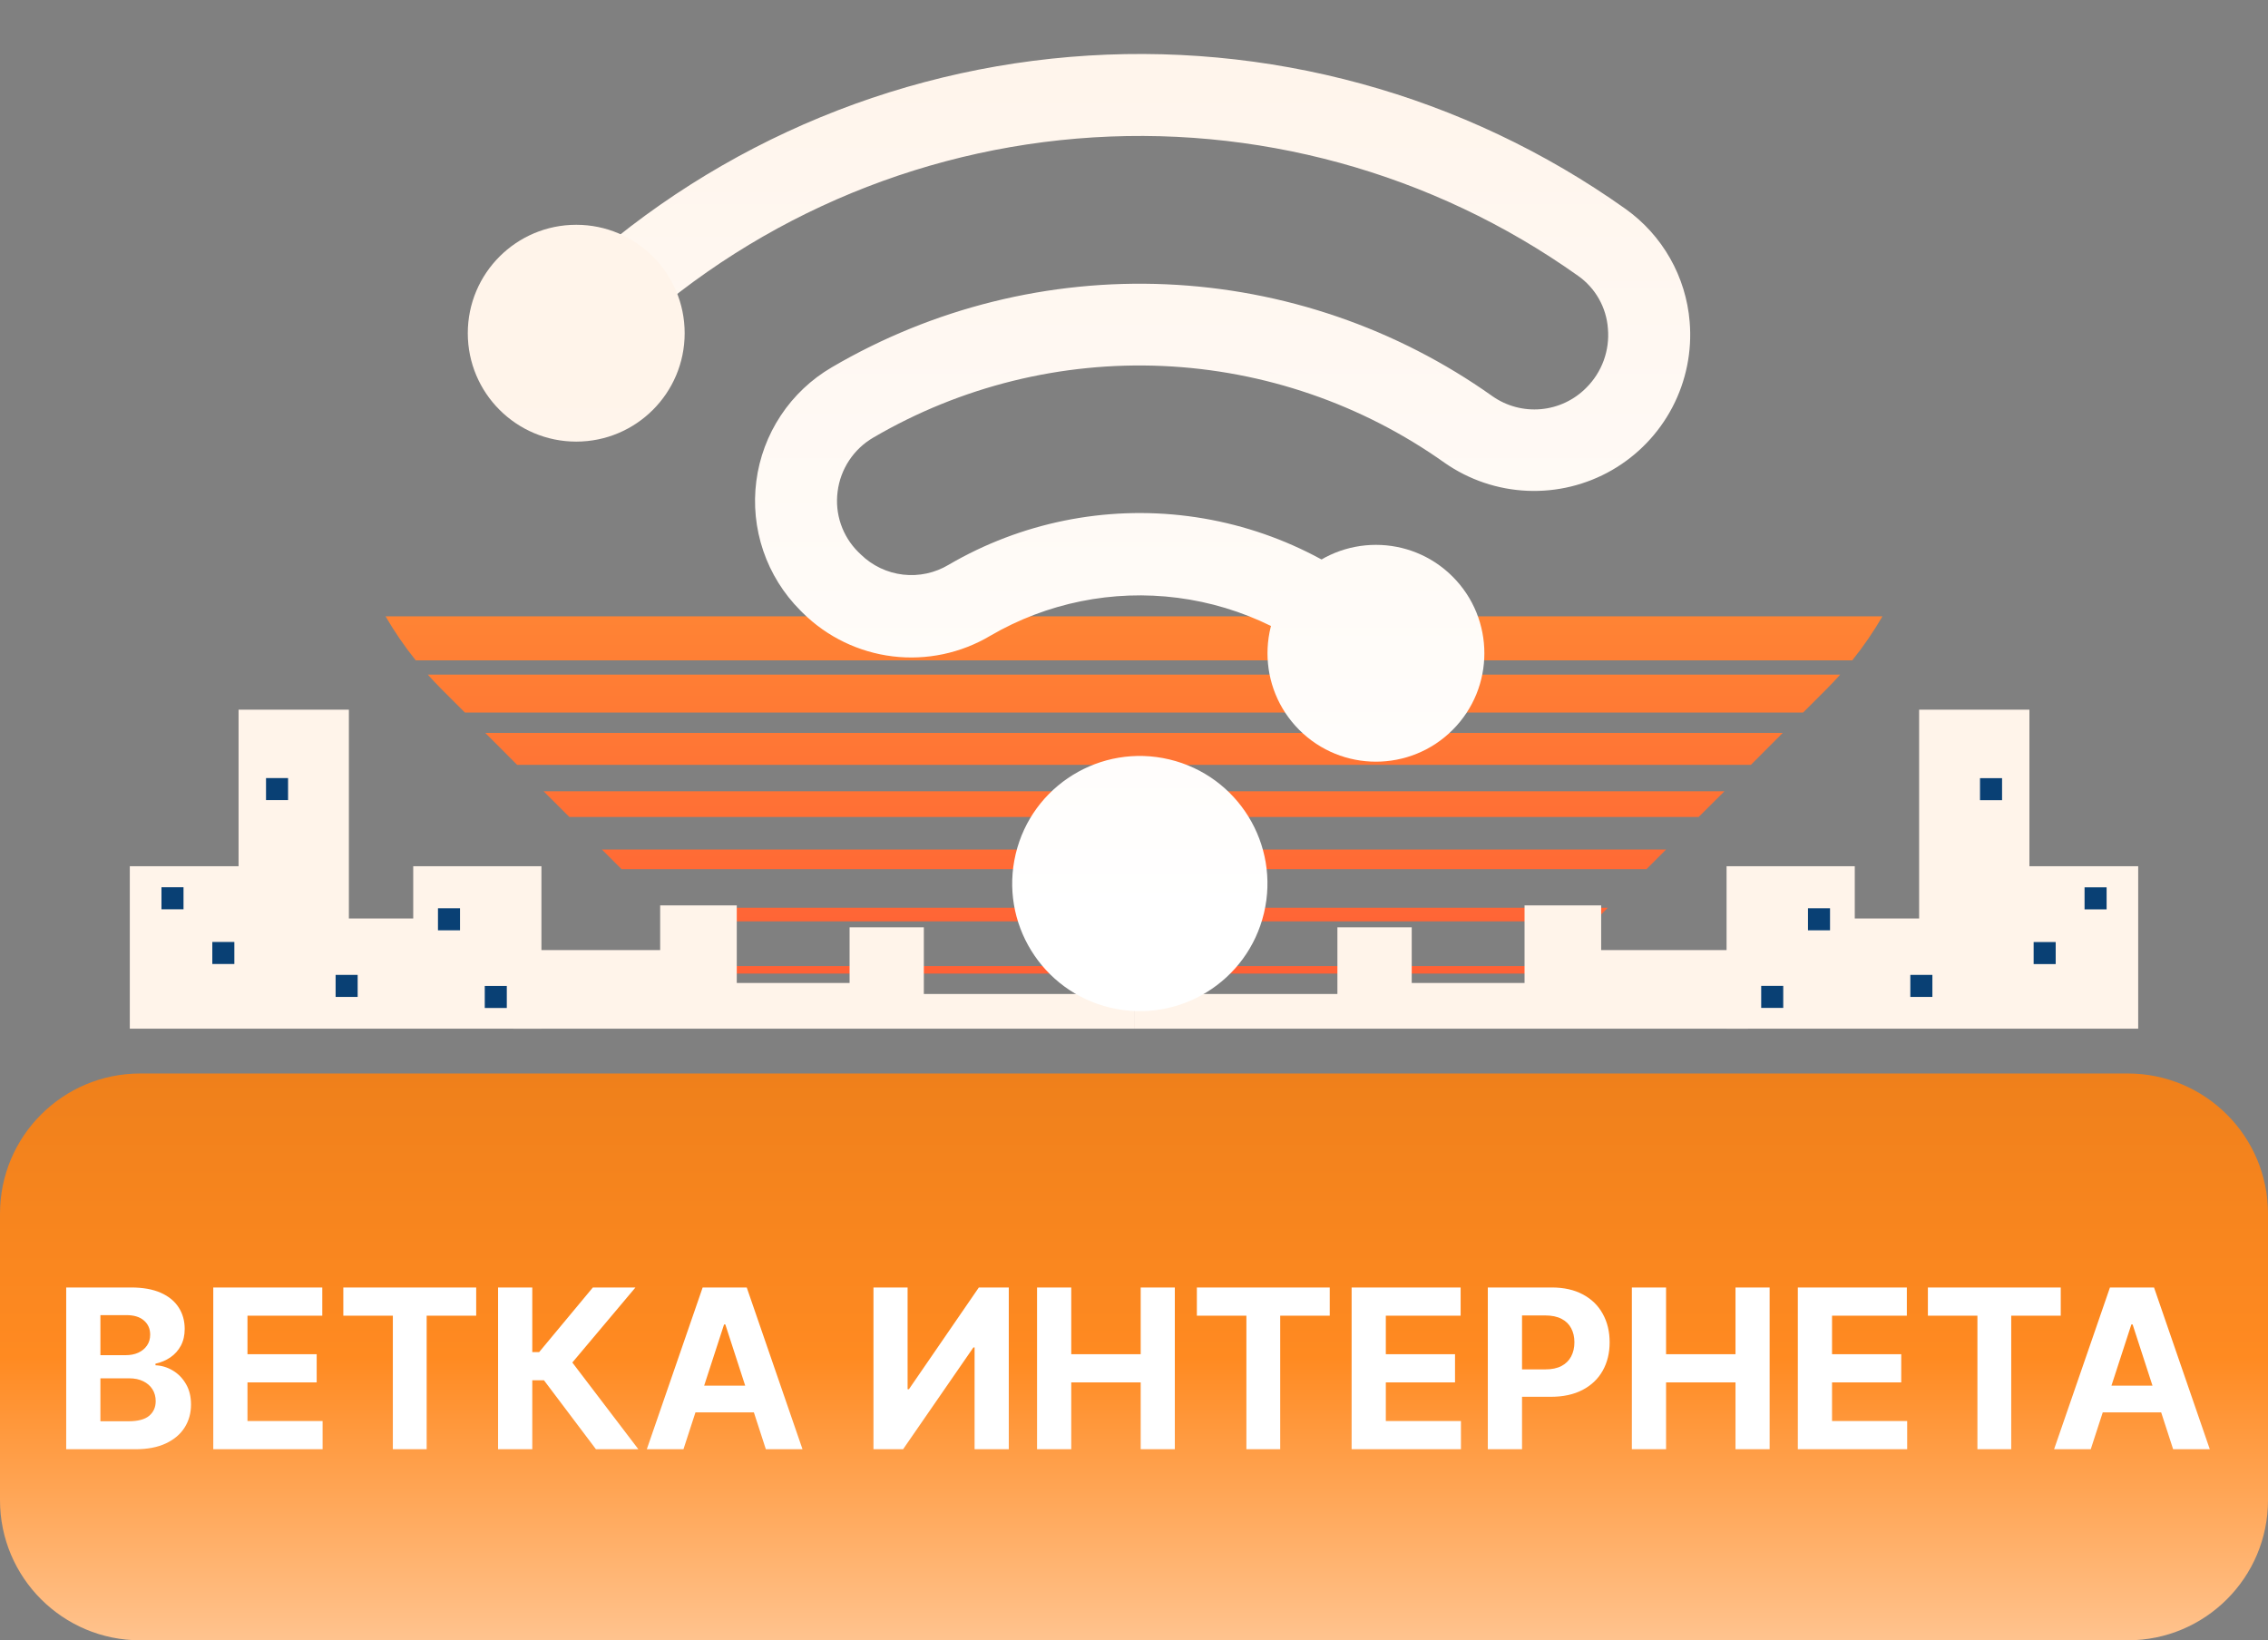 <?xml version="1.0" encoding="UTF-8"?> <svg xmlns="http://www.w3.org/2000/svg" width="1305" height="944" viewBox="0 0 1305 944" fill="none"><rect x="0" y="0" width="1305" height="944" fill="#808080" stroke="none"/><path d="M857.25 590.322L858.028 589.496H446.969L447.795 590.322H857.25Z" fill="url(#paint0_linear_1531_71)"></path><path d="M413.441 555.969L417.718 560.293H887.284L891.561 555.969H413.441Z" fill="url(#paint1_linear_1531_71)"></path><path d="M246.18 388.24C248.755 391.107 251.428 393.974 254.198 396.743L267.513 410.057H1037.49L1050.8 396.743C1053.57 393.974 1056.25 391.107 1058.82 388.24H246.18Z" fill="url(#paint2_linear_1531_71)"></path><path d="M379.863 522.395L387.687 530.217H917.316L925.14 522.395H379.863Z" fill="url(#paint3_linear_1531_71)"></path><path d="M221.832 354.666C226.985 363.546 232.8 372.025 239.229 380.029H1065.77C1072.2 372.025 1078.01 363.546 1083.17 354.666H221.832Z" fill="url(#paint4_linear_1531_71)"></path><path d="M480.551 623.07L507.909 650.426C546.264 688.758 598.273 710.291 652.502 710.291C706.73 710.291 758.739 688.758 797.094 650.426L824.453 623.07H480.551Z" fill="url(#paint5_linear_1531_71)"></path><path d="M279.223 421.768L297.543 440.134H1007.46L1025.78 421.768H279.223Z" fill="url(#paint6_linear_1531_71)"></path><path d="M346.332 488.867L357.655 500.188H947.346L958.669 488.867H346.332Z" fill="url(#paint7_linear_1531_71)"></path><path d="M312.754 455.342L327.624 470.161H977.378L992.248 455.342H312.754Z" fill="url(#paint8_linear_1531_71)"></path><path d="M305.22 546.737H379.861V521.033H423.936V565.686H488.858V533.666H531.572V572.003H652.524V591.973H295.355L305.22 546.737Z" fill="url(#paint9_linear_1531_71)"></path><path d="M995.939 546.737H921.299V521.033H877.224V565.686H812.302V533.666H769.539V572.003H652.523V591.973H1005.8L995.939 546.737Z" fill="url(#paint10_linear_1531_71)"></path><path d="M1167.72 498.488V408.404H1104.26V528.564H1067.23V498.488H993.461V591.973H1053.62H1067.23H1104.26H1117.04H1156.49H1167.72H1230.31V498.488H1167.72Z" fill="url(#paint11_linear_1531_71)"></path><path d="M1212.14 510.635H1199.45V523.316H1212.14V510.635Z" fill="#094074"></path><path d="M1111.89 561.021H1099.2V573.703H1111.89V561.021Z" fill="#094074"></path><path d="M1026.07 567.34H1013.39V580.022H1026.07V567.34Z" fill="#094074"></path><path d="M1151.98 447.811H1139.29V460.492H1151.98V447.811Z" fill="#094074"></path><path d="M1182.84 542.121H1170.15V554.803H1182.84V542.121Z" fill="#094074"></path><path d="M1052.99 522.686H1040.31V535.367H1052.99V522.686Z" fill="#094074"></path><path d="M137.277 498.488V408.404H200.741V528.564H237.77V498.488H311.536V591.973H251.376H237.77H200.741H187.961H148.502H137.277H74.688V498.488H137.277Z" fill="url(#paint12_linear_1531_71)"></path><path d="M92.911 523.27H105.594V510.588H92.911V523.27Z" fill="#094074"></path><path d="M193.114 573.703H205.797V561.021H193.114V573.703Z" fill="#094074"></path><path d="M278.93 580.068H291.613V567.387H278.93V580.068Z" fill="#094074"></path><path d="M153.071 460.443H165.754V447.762H153.071V460.443Z" fill="#094074"></path><path d="M122.165 554.754H134.848V542.072H122.165V554.754Z" fill="#094074"></path><path d="M252.008 535.367H264.691V522.686H252.008V535.367Z" fill="#094074"></path><path d="M1224.33 617.773H80.666C36.116 617.773 0 653.885 0 698.431V863.293C0 907.839 36.116 943.95 80.666 943.95H1224.33C1268.88 943.95 1305 907.839 1305 863.293V698.431C1305 653.885 1268.88 617.773 1224.33 617.773Z" fill="url(#paint13_linear_1531_71)"></path><path d="M793.206 399.513C790.102 399.523 787.027 398.918 784.158 397.734C781.289 396.55 778.683 394.81 776.49 392.614C749.827 365.949 715.083 348.865 677.684 344.03C640.285 339.195 602.338 346.882 569.769 365.89C552.882 375.929 533.143 380.086 513.64 377.713C494.138 375.339 475.973 366.567 461.987 352.771L460.481 351.265C450.858 341.622 443.574 329.903 439.188 317.006C434.802 304.109 433.432 290.379 435.183 276.87C436.933 263.361 441.757 250.433 449.285 239.079C456.813 227.726 466.844 218.249 478.607 211.377C536.825 177.254 603.659 160.665 671.079 163.604C738.499 166.543 803.636 188.886 858.663 227.946C866.797 233.685 876.706 236.347 886.622 235.457C896.538 234.567 905.814 230.183 912.797 223.087C917.224 218.669 920.629 213.334 922.77 207.457C924.911 201.58 925.736 195.306 925.188 189.075C924.751 183.055 922.981 177.207 920.006 171.955C917.031 166.703 912.925 162.178 907.986 158.707C824.18 99.137 721.982 71.167 619.517 79.759C517.052 88.351 420.941 132.949 348.228 205.644C343.807 210.064 337.812 212.547 331.56 212.547C325.309 212.547 319.313 210.064 314.892 205.644C310.472 201.224 307.988 195.229 307.988 188.978C307.988 182.727 310.472 176.732 314.892 172.312C395.492 91.722 502.033 42.279 615.618 32.753C729.204 23.227 842.494 54.233 935.393 120.273C945.885 127.764 954.616 137.453 960.978 148.665C967.339 159.876 971.179 172.34 972.228 185.188C973.65 202.186 970.204 219.237 962.292 234.349C954.38 249.461 942.329 262.008 927.548 270.524C912.767 279.04 895.867 283.173 878.824 282.439C861.78 281.705 845.298 276.135 831.304 266.38C783.717 232.566 727.381 213.205 669.059 210.619C610.737 208.033 552.908 222.334 502.515 251.803C496.925 255.054 492.162 259.551 488.596 264.945C485.031 270.339 482.759 276.484 481.96 282.9C481.131 289.213 481.77 295.631 483.826 301.657C485.883 307.682 489.302 313.152 493.817 317.641L495.323 319.099C501.916 325.537 510.459 329.607 519.613 330.671C528.767 331.735 538.015 329.733 545.91 324.978C587.488 300.705 635.934 290.878 683.685 297.031C731.437 303.184 775.808 324.97 809.874 358.99C813.164 362.292 815.403 366.494 816.309 371.067C817.215 375.639 816.748 380.377 814.965 384.684C813.183 388.992 810.166 392.675 806.294 395.27C802.422 397.866 797.868 399.258 793.206 399.27V399.513Z" fill="url(#paint14_linear_1531_71)"></path><path d="M727.288 525.434C736.665 485.986 712.284 446.406 672.831 437.029C633.378 427.653 593.794 452.032 584.416 491.48C575.039 530.929 599.42 570.509 638.873 579.885C678.326 589.261 717.911 564.883 727.288 525.434Z" fill="url(#paint15_linear_1531_71)"></path><path d="M331.559 254.135C366.019 254.135 393.954 226.203 393.954 191.747C393.954 157.291 366.019 129.359 331.559 129.359C297.099 129.359 269.164 157.291 269.164 191.747C269.164 226.203 297.099 254.135 331.559 254.135Z" fill="url(#paint16_linear_1531_71)"></path><path d="M835.829 420.054C860.196 395.69 860.195 356.189 835.829 331.824C811.462 307.46 771.956 307.46 747.589 331.824C723.222 356.189 723.222 395.69 747.589 420.054C771.956 444.418 811.462 444.419 835.829 420.054Z" fill="url(#paint17_linear_1531_71)"></path><path d="M38.091 834V740.909H75.364C82.212 740.909 87.924 741.924 92.5 743.955C97.076 745.985 100.515 748.803 102.818 752.409C105.121 755.985 106.273 760.106 106.273 764.773C106.273 768.409 105.545 771.606 104.091 774.364C102.636 777.091 100.636 779.333 98.091 781.091C95.576 782.818 92.697 784.045 89.454 784.773V785.682C93 785.833 96.318 786.833 99.409 788.682C102.53 790.53 105.061 793.121 107 796.455C108.939 799.758 109.909 803.697 109.909 808.273C109.909 813.212 108.682 817.621 106.227 821.5C103.803 825.348 100.212 828.394 95.454 830.636C90.697 832.879 84.833 834 77.864 834H38.091ZM57.773 817.909H73.818C79.303 817.909 83.303 816.864 85.818 814.773C88.333 812.652 89.591 809.833 89.591 806.318C89.591 803.742 88.97 801.47 87.727 799.5C86.485 797.53 84.712 795.985 82.409 794.864C80.136 793.742 77.424 793.182 74.273 793.182H57.773V817.909ZM57.773 779.864H72.364C75.061 779.864 77.454 779.394 79.546 778.455C81.667 777.485 83.333 776.121 84.546 774.364C85.788 772.606 86.409 770.5 86.409 768.045C86.409 764.682 85.212 761.97 82.818 759.909C80.454 757.848 77.091 756.818 72.727 756.818H57.773V779.864ZM122.716 834V740.909H185.443V757.136H142.398V779.318H182.216V795.545H142.398V817.773H185.625V834H122.716ZM197.545 757.136V740.909H274V757.136H245.5V834H226.045V757.136H197.545ZM342.909 834L313 794.318H306.273V834H286.591V740.909H306.273V778.091H310.227L341.136 740.909H365.636L329.318 784.091L367.318 834H342.909ZM393.261 834H372.17L404.307 740.909H429.67L461.761 834H440.67L417.352 762.182H416.625L393.261 834ZM391.943 797.409H441.761V812.773H391.943V797.409ZM502.591 740.909H522.227V799.455H523L563.227 740.909H580.455V834H560.773V775.409H560.091L519.636 834H502.591V740.909ZM596.716 834V740.909H616.398V779.318H656.352V740.909H675.989V834H656.352V795.545H616.398V834H596.716ZM688.67 757.136V740.909H765.125V757.136H736.625V834H717.17V757.136H688.67ZM777.716 834V740.909H840.443V757.136H797.398V779.318H837.216V795.545H797.398V817.773H840.625V834H777.716ZM856.091 834V740.909H892.818C899.879 740.909 905.894 742.258 910.864 744.955C915.833 747.621 919.621 751.333 922.227 756.091C924.864 760.818 926.182 766.273 926.182 772.455C926.182 778.636 924.848 784.091 922.182 788.818C919.515 793.545 915.652 797.227 910.591 799.864C905.561 802.5 899.47 803.818 892.318 803.818H868.909V788.045H889.136C892.924 788.045 896.045 787.394 898.5 786.091C900.985 784.758 902.833 782.924 904.045 780.591C905.288 778.227 905.909 775.515 905.909 772.455C905.909 769.364 905.288 766.667 904.045 764.364C902.833 762.03 900.985 760.227 898.5 758.955C896.015 757.652 892.864 757 889.045 757H875.773V834H856.091ZM938.966 834V740.909H958.648V779.318H998.602V740.909H1018.24V834H998.602V795.545H958.648V834H938.966ZM1034.47 834V740.909H1097.19V757.136H1054.15V779.318H1093.97V795.545H1054.15V817.773H1097.38V834H1034.47ZM1109.3 757.136V740.909H1185.75V757.136H1157.25V834H1137.8V757.136H1109.3ZM1203.01 834H1181.92L1214.06 740.909H1239.42L1271.51 834H1250.42L1227.1 762.182H1226.38L1203.01 834ZM1201.69 797.409H1251.51V812.773H1201.69V797.409Z" fill="white"></path><defs><linearGradient id="paint0_linear_1531_71" x1="652.523" y1="-206.866" x2="652.523" y2="553.784" gradientUnits="userSpaceOnUse"><stop stop-color="#FFDD32"></stop><stop offset="0.52" stop-color="#FFA032"></stop><stop offset="1" stop-color="#FF6136"></stop></linearGradient><linearGradient id="paint1_linear_1531_71" x1="652.525" y1="-206.875" x2="652.525" y2="553.782" gradientUnits="userSpaceOnUse"><stop stop-color="#FFDD32"></stop><stop offset="0.52" stop-color="#FFA032"></stop><stop offset="1" stop-color="#FF6136"></stop></linearGradient><linearGradient id="paint2_linear_1531_71" x1="652.525" y1="-206.827" x2="652.525" y2="553.782" gradientUnits="userSpaceOnUse"><stop stop-color="#FFDD32"></stop><stop offset="0.52" stop-color="#FFA032"></stop><stop offset="1" stop-color="#FF6136"></stop></linearGradient><linearGradient id="paint3_linear_1531_71" x1="652.526" y1="-206.827" x2="652.526" y2="553.783" gradientUnits="userSpaceOnUse"><stop stop-color="#FFDD32"></stop><stop offset="0.52" stop-color="#FFA032"></stop><stop offset="1" stop-color="#FF6136"></stop></linearGradient><linearGradient id="paint4_linear_1531_71" x1="652.523" y1="-206.875" x2="652.523" y2="553.783" gradientUnits="userSpaceOnUse"><stop stop-color="#FFDD32"></stop><stop offset="0.52" stop-color="#FFA032"></stop><stop offset="1" stop-color="#FF6136"></stop></linearGradient><linearGradient id="paint5_linear_1531_71" x1="652.526" y1="-206.826" x2="652.526" y2="553.783" gradientUnits="userSpaceOnUse"><stop stop-color="#FFDD32"></stop><stop offset="0.52" stop-color="#FFA032"></stop><stop offset="1" stop-color="#FF6136"></stop></linearGradient><linearGradient id="paint6_linear_1531_71" x1="652.524" y1="-206.826" x2="652.524" y2="553.783" gradientUnits="userSpaceOnUse"><stop stop-color="#FFDD32"></stop><stop offset="0.52" stop-color="#FFA032"></stop><stop offset="1" stop-color="#FF6136"></stop></linearGradient><linearGradient id="paint7_linear_1531_71" x1="652.525" y1="-206.828" x2="652.525" y2="553.782" gradientUnits="userSpaceOnUse"><stop stop-color="#FFDD32"></stop><stop offset="0.52" stop-color="#FFA032"></stop><stop offset="1" stop-color="#FF6136"></stop></linearGradient><linearGradient id="paint8_linear_1531_71" x1="652.525" y1="-206.827" x2="652.525" y2="553.783" gradientUnits="userSpaceOnUse"><stop stop-color="#FFDD32"></stop><stop offset="0.52" stop-color="#FFA032"></stop><stop offset="1" stop-color="#FF6136"></stop></linearGradient><linearGradient id="paint9_linear_1531_71" x1="473.94" y1="597.318" x2="473.94" y2="398.492" gradientUnits="userSpaceOnUse"><stop stop-color="#FFF4EA"></stop></linearGradient><linearGradient id="paint10_linear_1531_71" x1="829.164" y1="597.318" x2="829.164" y2="398.492" gradientUnits="userSpaceOnUse"><stop stop-color="#FFF4EA"></stop></linearGradient><linearGradient id="paint11_linear_1531_71" x1="1111.89" y1="597.318" x2="1111.89" y2="398.492" gradientUnits="userSpaceOnUse"><stop stop-color="#FFF4EA"></stop></linearGradient><linearGradient id="paint12_linear_1531_71" x1="193.112" y1="597.318" x2="193.112" y2="398.492" gradientUnits="userSpaceOnUse"><stop stop-color="#FFF4EA"></stop></linearGradient><linearGradient id="paint13_linear_1531_71" x1="652.524" y1="943.999" x2="652.524" y2="617.773" gradientUnits="userSpaceOnUse"><stop stop-color="#FFC38E"></stop><stop offset="0.5" stop-color="#FF8A21"></stop><stop offset="1" stop-color="#EF801B"></stop></linearGradient><linearGradient id="paint14_linear_1531_71" x1="640.231" y1="-4.308" x2="640.231" y2="531.626" gradientUnits="userSpaceOnUse"><stop stop-color="#FFF4EA"></stop><stop offset="1" stop-color="white"></stop></linearGradient><linearGradient id="paint15_linear_1531_71" x1="655.874" y1="-9.036" x2="655.874" y2="526.899" gradientUnits="userSpaceOnUse"><stop stop-color="#FFF4EA"></stop><stop offset="1" stop-color="white"></stop></linearGradient><linearGradient id="paint16_linear_1531_71" x1="331.559" y1="-4.308" x2="331.559" y2="531.626" gradientUnits="userSpaceOnUse"><stop offset="0.433" stop-color="#FFF4EA"></stop><stop offset="1" stop-color="white"></stop></linearGradient><linearGradient id="paint17_linear_1531_71" x1="791.687" y1="-4.35" x2="791.687" y2="531.585" gradientUnits="userSpaceOnUse"><stop stop-color="#FFF4EA"></stop><stop offset="1" stop-color="white"></stop></linearGradient></defs></svg> 